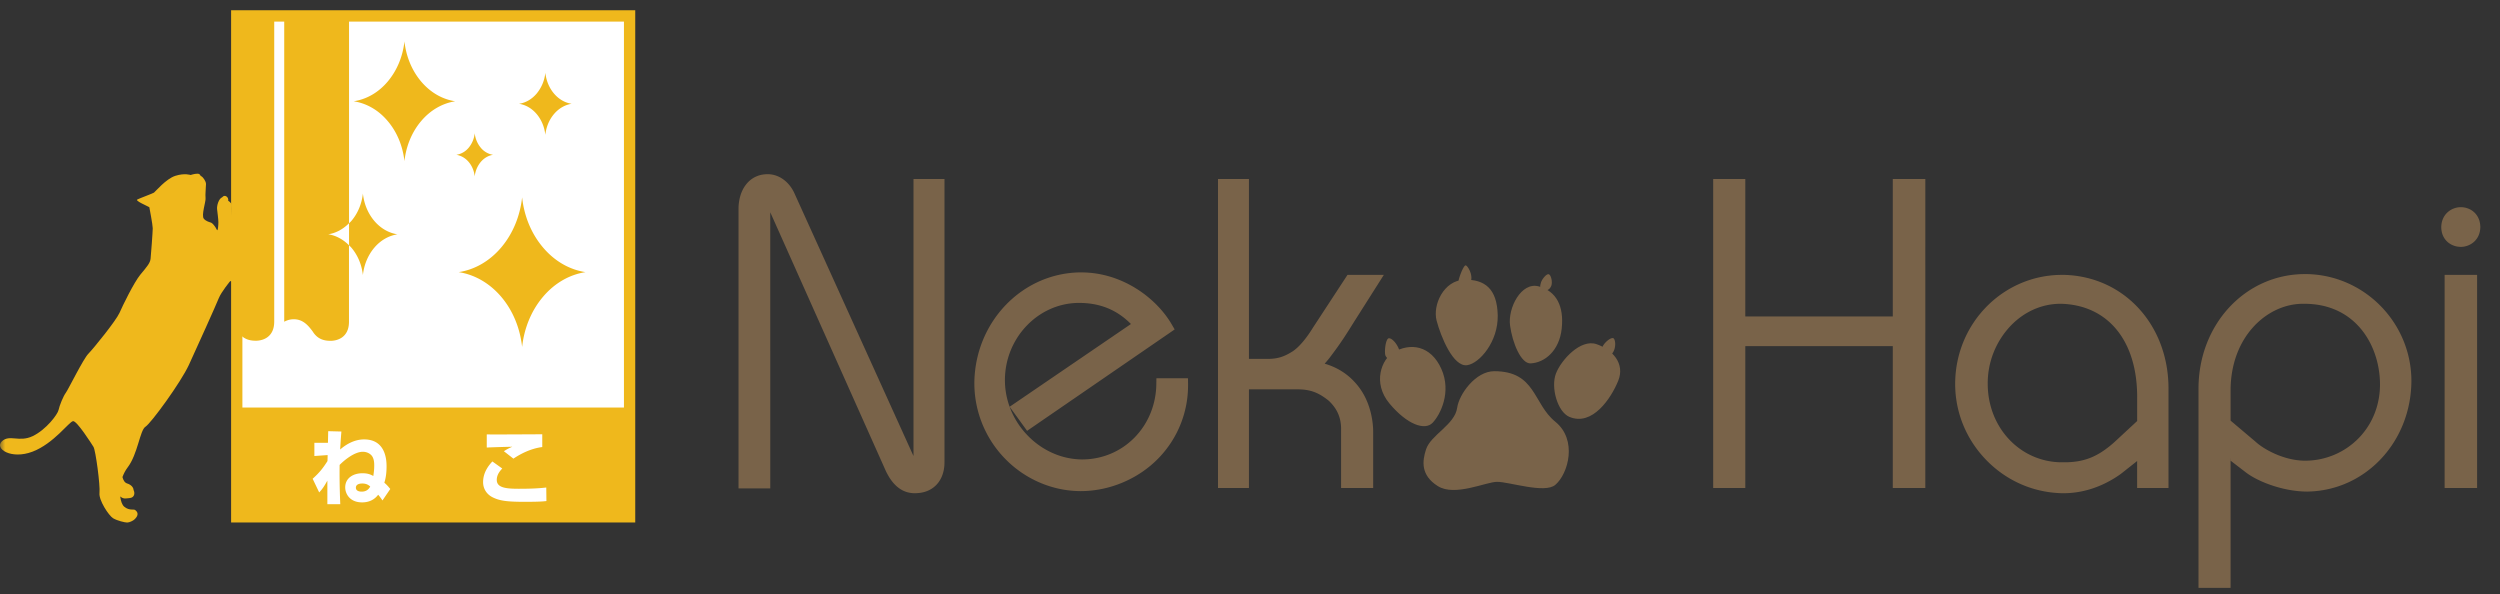 <svg viewBox="0 0 244 58" fill="none" height="58" width="244" xmlns="http://www.w3.org/2000/svg"><rect x="0" y="0" width="244" height="58" fill="#333333" stroke="none"/><mask style="mask-type:alpha" maskUnits="userSpaceOnUse" y="0" x="0" height="58" width="244" id="a"><path d="M0 0h244v58H0z" fill="#d9d9d9"></path></mask><g mask="url(#a)"><path d="M145.834 36.229c-1.802 0-3.425 2.224-3.616 3.58-.229 1.644-2.581 2.64-3.037 4.051-.38 1.172-.518 2.524 1.145 3.58 1.663 1.055 4.705-.413 5.793-.413 1.207 0 4.647 1.172 5.679.296 1.28-1.093 2.177-4.402 0-6.162-2.181-1.761-1.892-4.932-5.964-4.932M153.178 40.69c-1.17-.493-1.834-2.875-1.321-4.227.518-1.348 2.41-3.405 3.959-2.875 1.549.526 2.813 1.878 2.12 3.58-.685 1.702-2.524 4.46-4.758 3.521M149.387 35.466c-.934.041-1.778-1.995-2.006-3.701-.228-1.702 1.093-4.285 2.809-3.813 1.72.471 2.466 1.94 2.234 4.11-.228 2.169-1.659 3.341-3.037 3.404M143.198 35.641c-1.374.2-2.58-2.816-2.984-4.343s.689-3.93 2.695-3.993c2.005-.059 3.212.88 3.269 3.463.057 2.582-1.777 4.694-2.98 4.873M135.967 34.407c-1.084.65-2.063 2.937-.342 4.99 1.72 2.052 3.44 2.64 4.186 1.877.746-.76 1.892-2.991.86-5.282-1.031-2.286-3.037-2.583-4.704-1.585" fill="#796349"></path><path d="M135.226 34.711c.342.764 1.525.196 1.378-.413-.147-.613-.689-1.285-1.036-1.285-.346 0-.477 1.406-.342 1.703M142.868 28.022c-.318-.042-.616-.271-.481-.768.13-.496.481-1.352.66-1.352s.701.856.526 1.486-.351.676-.705.63M150.702 28.315c-.498-.146-.388-.397-.31-.714.077-.317.542-.91.77-.83.233.08.388.793.233 1.147-.155.355-.428.476-.697.397M156.686 34.664c-.351-.096-.42-.471-.281-.813.183-.45.937-1.06 1.121-.785.183.276.147.927-.074 1.281-.224.355-.244.455-.762.317M89.157 17.472v27.036L77.579 18.96C77.062 17.751 76.04 17 74.917 17q-.098-.002-.191.008c-1.582.092-2.646 1.457-2.646 3.397v27.261h3.098V20.718l11.24 25.162c.68 1.498 1.642 2.258 2.861 2.258.057 0 .118 0 .163-.005 1.664-.054 2.74-1.235 2.74-3.016V17.472h-3.025M115.947 36.918h-3.082l-.008.605c-.073 4.106-3.224 7.319-7.252 7.319-3.192-.026-5.997-2.203-7.065-5.14a7.6 7.6 0 0 1-.46-2.596c0-4.089 3.192-7.468 7.109-7.54h.143c2.03 0 3.685.677 5.047 2.058L98.54 39.7l1.704 2.35 14.403-9.897-.294-.505c-1.467-2.516-4.769-5.061-8.825-5.061h-.204c-5.569.125-10.065 4.769-10.224 10.585a10.55 10.55 0 0 0 2.939 7.54c1.96 2.048 4.676 3.22 7.448 3.22s5.601-1.168 7.578-3.204a10.2 10.2 0 0 0 2.89-7.197zM129.289 35.492c.203-.23.415-.472.64-.785.941-1.243 1.459-2.06 2.221-3.288l2.911-4.589h-3.547l-3.318 5.07-.041.062c-.701 1.147-1.455 2.01-2.075 2.382-.811.5-1.431.684-2.368.684h-1.814V17.473h-3.021v30.157h3.021v-9.63h4.724c1.248 0 2.059.3 3.066 1.114.819.772 1.203 1.648 1.203 2.754v5.762h3.131v-5.491c0-.693-.131-3.083-1.827-4.869-.913-1.001-2.01-1.514-2.91-1.777M184.736 17.472V30.89h-14.394V17.472h-3.135v30.157h3.135V33.785h14.394V47.63h3.176V17.472zM208.584 41.094l-2.209 2.049c-1.619 1.444-2.956 1.977-4.921 1.977h-.195c-4.069 0-7.257-3.366-7.257-7.664a8.14 8.14 0 0 1 2.263-5.683c1.325-1.372 3.045-2.123 4.831-2.123h.106c4.557.146 7.386 3.626 7.386 9.087v2.357zm-7.407-14.265h-.081c-5.561.084-10.07 4.59-10.265 10.264-.098 2.841.925 5.557 2.882 7.652 1.948 2.086 4.582 3.292 7.411 3.388q.148.005.289.004c2.614 0 4.627-1.189 5.614-1.91l1.557-1.232v2.633h3.062v-9.705c0-6.329-4.501-11.098-10.469-11.098M217.705 41.044V38.12c0-5.265 3.559-8.44 7.004-8.47h.208c4.977 0 7.309 4.014 7.37 7.744.033 2.032-.693 3.93-2.051 5.34a7.3 7.3 0 0 1-5.242 2.229c-2.095 0-4.081-1.13-4.867-1.865l-2.426-2.049zm7.338-14.294h-.073c-5.83 0-10.396 4.91-10.396 11.178v19.446h3.131V44.62l.012.35 1.435 1.102c1.174.926 3.69 1.906 6.046 1.906 5.654-.083 10.114-4.818 10.155-10.785 0-5.716-4.627-10.397-10.31-10.443M241.765 26.83h-3.171v20.798h3.171zM240.167 24.093c-.921 0-1.871-.647-1.899-1.89 0-1.294.986-1.982 1.911-1.982.926 0 1.876.655 1.9 1.919 0 1.273-.986 1.957-1.916 1.957" fill="#796349"></path><path d="M22.556 1v49.994H62V1z" fill="#efb81c"></path><path d="M23.658 2.106v37.672h37.24V2.106z" fill="#fff"></path><path d="M25.055 18.043c-.043-.292-.083-.754-.709-.754-.497-.086-.956.462-1.041.837-.125.213-.29 1.342-.247 1.93.04.588-.501 1.887-.416 1.592.083-.293-.125-1.216-.04-1.469.083-.249-.125-.461-.332-.587.082-.336-.333-.671-.584-.336-.332.126-.54.797-.497 1.173.04.375.125.966.125 1.256 0 .289-.043 1.006-.168.714s-.418-.628-.54-.668c-.126-.043-.498-.127-.709-.379-.275-.33.208-1.677.165-2.013-.04-.335.043-1.09.043-1.382s-.333-.714-.458-.754-.086-.25-.376-.25-.666.127-.666.127-.583-.21-1.496.083c-.913.292-1.954 1.551-2.08 1.637-.125.084-1.37.542-1.621.668-.247.127.873.588 1.167.755 0 0 .332 1.717.332 2.056s-.165 2.558-.21 2.976c-.04.419-.373.797-.999 1.551-.62.755-1.704 2.977-2.037 3.734-.333.754-2.537 3.478-3.035 3.983-.498.502-1.954 3.478-2.202 3.814-.25.335-.623 1.256-.708 1.677-.083.419-1.206 1.927-2.538 2.558-1.331.628-2.244-.209-2.995.502-.749.714.913 1.804 2.995 1.007 2.077-.795 3.576-2.934 3.952-2.977.372-.043 1.79 2.182 1.997 2.515.207.338.668 3.773.583 4.488-.086.714.913 2.222 1.328 2.474.419.25 1.167.419 1.374.419s.584-.166.749-.336c.168-.166.458-.544.082-.84-.125-.21-.583.083-1.124-.375-.192-.163-.332-.533-.387-.998.332.293.586.188.928.16.458-.043.54-.461.372-.797 0-.21-.207-.502-.623-.628-.244-.074-.387-.338-.458-.625.12-.326.284-.643.498-.93.999-1.298 1.206-3.647 1.747-3.982.54-.336 3.45-4.319 4.241-6.036.791-1.718 2.663-5.87 2.91-6.498.251-.628 1.121-1.678 1.121-1.678l.336.043c1.787-.043 1.83-5.657 1.83-6.414s.207-1.551.497-2.013.25-.754-.082-1.007" fill="#efb81c"></path><path d="M23.115 1.616v32.052h.012v-1.42c0 .05.046.05.094.096.474.763 1.133.911 1.75.911s1.793-.29 1.793-1.868V1.625l-3.646-.01zM50.959 19.262c-.196 1.788-.876 3.515-2.04 4.891-1.166 1.376-2.635 2.176-4.15 2.407 1.512.234 2.98 1.035 4.15 2.407 1.167 1.376 1.844 3.103 2.04 4.894.195-1.788.873-3.518 2.04-4.894 1.16-1.372 2.629-2.173 4.147-2.407-1.515-.23-2.984-1.03-4.147-2.407-1.17-1.376-1.848-3.102-2.04-4.89M34.066 21.792V1.65H27.74V31.4c.284-.146.565-.241.94-.241.899 0 1.42.625 1.842 1.197.474.764 1.133.908 1.744.908.61 0 1.795-.289 1.795-1.865v-7.461c-.592-.594-1.294-.96-2.024-1.074.73-.108 1.432-.477 2.025-1.075M36.527 21.555c-.632-.748-1.004-1.69-1.108-2.666-.107.973-.48 1.918-1.118 2.666-.07.086-.159.157-.235.24v2.145c.076.084.165.151.235.24.638.752 1.008 1.69 1.118 2.666.104-.976.476-1.914 1.108-2.665.635-.751 1.438-1.185 2.263-1.312-.825-.126-1.628-.563-2.263-1.314M39.474 4.041c-.156 1.435-.703 2.814-1.634 3.919-.928 1.102-2.104 1.742-3.322 1.924 1.218.19 2.394.825 3.322 1.93.934 1.098 1.478 2.483 1.634 3.915.156-1.431.702-2.817 1.634-3.915.934-1.102 2.107-1.74 3.322-1.93-1.215-.182-2.388-.822-3.322-1.924-.932-1.102-1.475-2.481-1.634-3.919M46.333 12.998a2.63 2.63 0 0 1-.59 1.42 1.97 1.97 0 0 1-1.203.692c.443.071.868.302 1.203.696.34.4.535.899.59 1.416a2.63 2.63 0 0 1 .59-1.416c.335-.394.76-.628 1.2-.696a1.95 1.95 0 0 1-1.2-.692 2.64 2.64 0 0 1-.59-1.42M53.224 7.104a3.77 3.77 0 0 1-.846 2.028c-.485.573-1.093.905-1.722.998.63.095 1.237.428 1.722 1 .483.57.764 1.287.846 2.028.08-.741.364-1.458.846-2.028.486-.572 1.096-.905 1.722-1-.626-.093-1.236-.428-1.722-.998-.482-.569-.763-1.29-.846-2.028" fill="#efb81c"></path><path d="M35.34 47.19c-.187 0-.605.049-.605.406 0 .387.483.387.565.387.125 0 .577 0 .834-.501-.144-.123-.345-.293-.797-.293m-4.822-.462c.69-.624 1.005-1.037 1.447-1.726.01-.25.01-.339.016-.585l-1.295.09v-1.287h1.325c0-.114.025-1.102.025-1.136l1.288.034c-.024.283-.055.63-.122 1.757.443-.39 1.286-.988 2.34-.988 2.189 0 2.189 2.182 2.189 2.65 0 .32-.019.988-.217 1.573.28.25.37.357.58.616l-.763 1.12a5 5 0 0 0-.419-.56c-.378.511-.931.748-1.566.748-1.24 0-1.65-.883-1.65-1.459 0-.933.804-1.385 1.68-1.385.562 0 .834.145 1.063.268.049-.333.089-.625.089-1.004 0-.218.006-.77-.33-1.07-.217-.201-.522-.29-.779-.29-.885 0-1.954.957-2.269 1.286-.006.705-.021 1.758.064 3.833h-1.26v-2.303c-.395.73-.63.973-.798 1.151l-.635-1.326zM52.925 43.632c-1.118.138-2.138.674-2.816 1.132l-.931-.726c.266-.17.41-.253.821-.437-.604.015-1.963.049-2.491.08v-1.287c.393.01.433.01.98.01.7 0 4.385-.02 4.437-.02v1.25zm-3.903 2.093c-.183.194-.537.575-.537 1.11 0 .764.87.869 2.147.869.9 0 1.798-.019 2.684-.123l.015 1.323c-.296.031-.61.074-2.129.074-1.77 0-2.47-.108-3.15-.456-.502-.258-.902-.769-.902-1.468 0-1.043.669-1.757.907-2.016l.965.69z" fill="#fff"></path></g></svg>